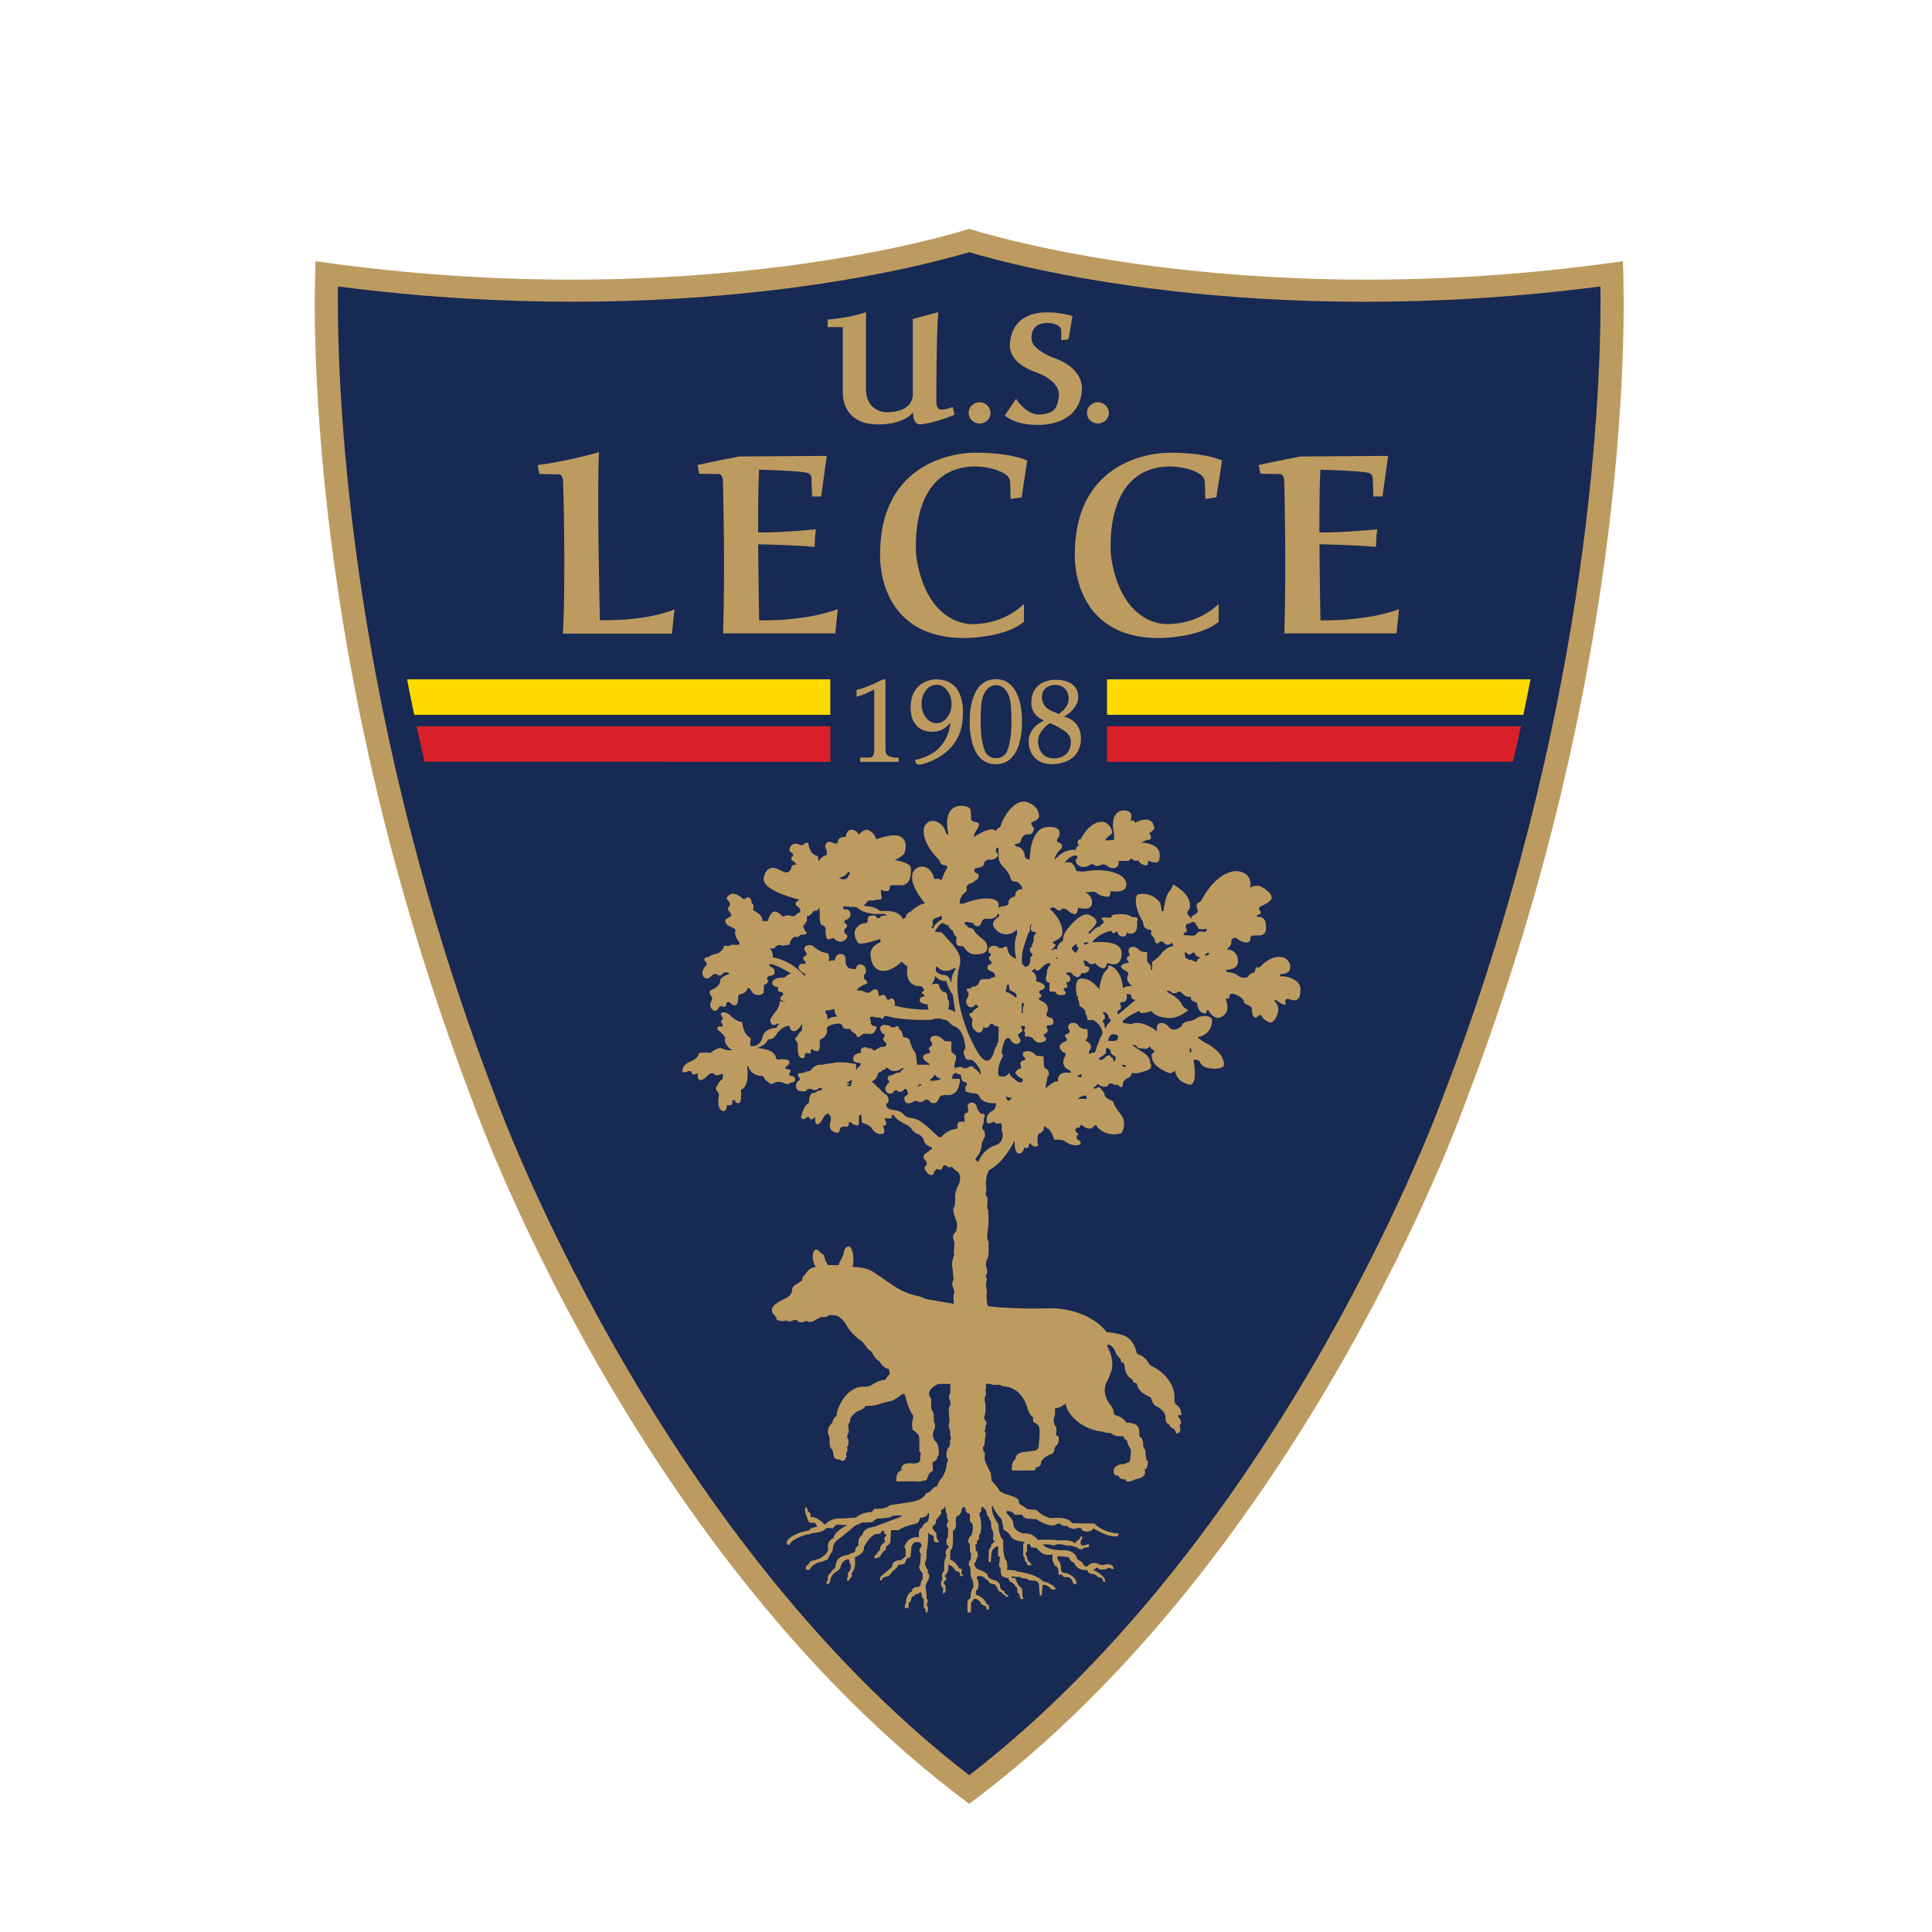 <svg id="lecce-calcionews-eu" xmlns="http://www.w3.org/2000/svg" width="300" height="300" viewBox="0 0 300 300"><defs><style>.cls-1{fill:#182953;}.cls-1,.cls-2,.cls-3,.cls-4{fill-rule:evenodd;stroke-width:0px;}.cls-2{fill:#d72027;}.cls-3{fill:#bd9b60;}.cls-4{fill:#feda00;}</style></defs><path id="path2585" class="cls-3" d="M150.5,280.1c52.16-38.78,76.93-108.59,76.93-108.59,28.03-73.05,24.56-130.95,24.56-130.95-59.82,8.6-101.14-4.92-101.49-5.03-.37.12-41.68,13.63-101.49,5.03,0,0-3.47,57.9,24.56,130.95,0,0,24.76,69.8,76.93,108.59"/><path id="path2587" class="cls-1" d="M150.5,39.16c6.92,2.09,44.62,12.24,98.01,5.32,0,.65.02,1.36.02,2.17,0,16.44-2.12,65.43-24.46,123.65-.27.76-24.38,67.36-73.57,105.36-49.2-37.99-73.31-104.6-73.55-105.28-22.37-58.29-24.49-107.29-24.49-123.73,0-.82,0-1.51.01-2.17,53.33,6.9,91.08-3.24,98.02-5.32"/><path id="path2589" class="cls-3" d="M128.52,49.63v1.16h2.35v10.12s-.33,5.01,5.51,4.99c0,0,3.56.19,5.41-1.84,0,0-.15,1.89,1.2,1.84,0,0,2.1-.19,5.25-1.5l-.3-1.21s-1.12.5-1.9.39c0,0-.66.01-.65-1.21,0,0,0-10.61.3-13.9l-3.95,1.06v11.82s.11,2.66-4.06,2.66c0,0-3.21.04-3.21-3.58v-11.96s-2.1.82-5.96,1.16"/><path id="path2591" class="cls-3" d="M153.81,64.11c0,.91-.76,1.65-1.7,1.65s-1.7-.73-1.7-1.65.77-1.65,1.7-1.65,1.7.74,1.7,1.65"/><path id="path2593" class="cls-3" d="M172.19,64.11c0,.91-.77,1.65-1.71,1.65s-1.7-.73-1.7-1.65.76-1.65,1.7-1.65,1.71.74,1.71,1.65Z"/><path id="path2595" class="cls-3" d="M157.78,61.92l-1.75,2.59s1.51,1.51,5.11,1.46c0,0,6.47.38,6.86-5.41,0,0,.5-3.18-4.13-4.9,0,0-3.16-1.08-3.65-2.68,0,0-.62-2.84,2.46-2.84,0,0,2.12.04,2.11,1.22v1.47l1.12-.15.63-3.61s-8.61-2.75-9.67,3.76c-.07.62-.72,3.39,4.28,5.09,0,0,3.73,1.29,3.24,3.83-.21,1.02-.21,2.54-3.03,2.61,0,0-1.81.22-3.59-2.43"/><path id="path2597" class="cls-3" d="M93.03,70.21s-5,1.45-9.54,2.01l.26,1.38,3.11.06s.57.03.58,1.19c0,0,.45,14.32-.03,23.54h16.93l.39-3.77s-3.7,1.79-11.58,1.69c0,0-.49-20.43-.13-26.11"/><path id="path2599" class="cls-3" d="M117.88,96.37s-.12-5.81-.15-11.85c1.29.02,6.08.13,8.76.41,0,0,.05-1.83.2-2.73,0,0-6.49.6-8.97.47-.01-3.87.02-7.6.15-9.74,1.28.04,5.93.18,7.35.46,0,0,.84.13.78.94l.1,2.77h1.41s.73-5.32.87-6.31l-13.58.09s-1.65.33-2.43.47l-3.99.83s-.05,0-.07,0h0s0,.01,0,.01h0l.25,1.37,3.12.06s.58.03.58,1.19c0,0,.36,13,.02,23.54h17.42s.39-3.77.39-3.77c0,0-4.33,1.84-12.22,1.75"/><path id="path2601" class="cls-3" d="M205.04,96.37s-.12-5.81-.15-11.85c1.29.02,6.09.13,8.77.41,0,0,.05-1.83.19-2.73,0,0-6.49.6-8.97.47-.01-3.87.02-7.6.15-9.74,1.27.04,5.93.18,7.35.46,0,0,.84.13.78.94l.1,2.77h1.41s.73-5.32.88-6.31l-13.58.09s-1.66.33-2.44.47l-3.99.83s-.05,0-.07,0h0s-.01.01-.01.01h.01l.25,1.37,3.11.06s.58.03.59,1.19c0,0,.35,13,.01,23.54h17.42s.39-3.77.39-3.77c0,0-4.33,1.84-12.22,1.75"/><path id="path2603" class="cls-3" d="M156.91,77.47l1.73-.23.87-5.73s-2.5-1.26-8.26-1.21c0,0-14.48-.3-14.59,15.61,0,0-.79,13.3,13.3,13.16,0,0,6.08-.03,9.04-2.52v-2.78s-2.87,3.14-7.98,3.14c0,0-7.02.46-8.72-10.34,0,0-1.61-13.95,9.04-14.14,0,0,3.13-.04,4.94,1.34,0,0,.55.34.59,1.28l.05,2.42"/><path id="path2605" class="cls-3" d="M187.16,77.47l1.72-.23.87-5.73s-2.5-1.26-8.27-1.21c0,0-14.47-.3-14.58,15.61,0,0-.79,13.3,13.29,13.16,0,0,6.08-.03,9.04-2.52v-2.78s-2.87,3.14-7.97,3.14c0,0-7.02.46-8.72-10.34,0,0-1.61-13.95,9.04-14.14,0,0,3.13-.04,4.94,1.34,0,0,.55.34.58,1.28l.06,2.42"/><path id="path2607" class="cls-3" d="M133,107.15v1.04s1.36-.32,2.75-1.16v9.54s.03,1.04-.71,1.07h-1.47v.66h5.97v-.66s-2.06.18-2.04-1.07v-11.07h-.41s-2.02,1.1-4.09,1.66"/><path id="path2609" class="cls-3" d="M145.42,105.49s-4.02-.13-4.02,4.45c0,0-.23,4.11,4.02,3.64,0,0,1.3-.16,2.14-1.38,0,0-.06,4.77-5.42,5.78,0,0-.19.93.89.71,0,0,6.48-1.24,6.48-7.67,0,0,.56-5.52-4.09-5.52ZM145.42,112.3c-1.29,0-2.33-1.34-2.33-2.99s1.04-2.98,2.33-2.98,2.34,1.33,2.34,2.98-1.05,2.99-2.34,2.99Z"/><path id="path2611" class="cls-3" d="M158.69,111.93s.23-6.47-4.06-6.47-4.05,6.47-4.05,6.47c0,0-.36,6.74,4.05,6.74s4.06-6.74,4.06-6.74ZM156.35,116.72s-.41,1.01-1.68,1.01c-1.28,0-1.69-1.01-1.69-1.01-1.11-2.51-.59-7.37-.59-7.37.31-3.06,2.28-2.97,2.28-2.97,0,0,1.96-.09,2.27,2.97,0,0,.51,4.86-.59,7.37Z"/><path id="path2613" class="cls-3" d="M165.22,111.27s2.2-1.11,2.2-3.05c0,0,.26-2.68-3.6-2.67,0,0-3.62-.08-3.67,3.48,0,0-.26,1.95,1.98,2.86,0,0-2.53.94-2.4,3.48,0,0,.06,3.32,3.7,3.29,0,0,4.54.13,4.41-4.2,0,0,.11-2.48-2.63-3.19h0ZM161.78,108.19c.12-1.88,2.02-1.84,2.02-1.84,2.05-.02,2.12,1.93,2.12,1.93.22,1.53-1.53,2.59-1.53,2.59-.4-.18-.97-.42-.97-.42-1.8-.69-1.63-2.26-1.63-2.26h0ZM163.64,117.76c-2.48-.02-2.45-2.6-2.45-2.6-.05-1.72,1.83-2.87,1.83-2.87,1.24.47,2.18,1.15,2.18,1.15,1.1.64,1.08,1.7,1.08,1.7.01,2.77-2.64,2.63-2.64,2.63"/><path id="path2615" class="cls-3" d="M199.15,151.7c-.58-.1-.34-.42-.34-.42,1.54-.08,1.51-.85,1.51-.85.22-1.25-.97-1.74-.97-1.74-1.92-.58-3.6,1.37-3.6,1.37-.24.28-.71.12-.71.12l-.27.85c-.58-.05-1.12.73-1.12.73-.88.2-1.31-.19-1.31-.19-.63-.56-1.66-.61-1.66-.61-.63-.28-.14-.38-.14-.38,1.75-.09,1.7-1.18,1.7-1.18,0-2.14-1.85-1.98-1.85-1.98.78-.42.82-1.04.82-1.04-.16-.65.56-.93.84-.66.36.35.91.51.91.51,1.07.37,1.18-.27,1.18-.27,0-.38.15-.66.15-.66.19-.05,1.26-.05,1.26-.05,1.22-.05,1.03-1.18,1.03-1.32,0-1.87-1.27-1.55-1.27-1.55-.24-.09-.1-.28-.1-.28.97-.19.44-.66.44-.66-.34-.47,0-.66,0-.66,1.85-.75,1.8-1.32,1.8-1.32.18-.8-1.43-1.68-1.61-1.79-.64-.38-1.8.14-1.8.14.25-.38.1-.85.1-.85-.15-1.59-2.04-1.7-2.04-1.7-3.1,0-5.21,3.95-5.21,3.95-.39.61-.39.79-.68.89-.69.25-.29,1.04-.29,1.04.31.58-.48.9-.48.9-.49.23-.54.66-.54.66-.04-.28-.24-.47-.24-.47-.44-.28-.24-.71-.24-.71.54-.61.34-1.04.34-1.04,0-1.84-2.63-3.15-2.63-3.15,0,.42-.54,1.08-.54,1.08-.64.61-.92,3.01-.92,3.01-.29.23-.29-.05-.29-.05-.12-1.18-.34-1.32-.34-1.32-1.53-1.81-3.45-1.13-3.45-1.13-.71,1.41.58,3.67.58,3.67.15.28.34.61.34.61,0,1.13.87,1.13.87,1.13.57.08.39.38.39.38-.15.33.14.61.14.61.44.38.44.85.44.85.22.66.68.14.68.14.29-.37.73.1.73.1.63.7,1.26-.1,1.26-.1-.1.19.24.57.24.57-.96.06-1.85,1.08-1.85,1.08-.34.61-1.51,1.41-1.51,1.41v1.22l-.19.05v-.66l-.58-.7v-1.46c-.94.05-1.22-.28-1.22-.28-.48-.52-.83-.52-.83-.52-1.07,0-.83.8-.83.8.15.37.15.61.15.61-.68.19-.34.66-.34.66.49.5,0,.43,0,.43-.77.08-.97.47-.97.47-.21.34.88.85.88.85.44.33.15.66.15.66-.44.8.68,1.64.68,1.64-.97-.09-1.41.29-1.41.29-.34-3.34-2.24-3.53-2.24-3.53-.1.61-.44.85-.44.85-.73.61-1.02,2.87-1.02,2.87-1.57-2.04-2.97-1.65-2.97-1.65-1.06.3-.49,2.73-.49,2.73l.19.05-.04.52.15.14.1.8c.54.24.87.7.87.7.05.8.25.75.25.75l.1.66c.25.19.92.05.92.05,1.61,1.04,1.41,2.22,1.41,2.22-.48.61-1.16,2.87-1.16,2.87-.39-.14-.88.24-.88.24-.14-.52.2-.8.2-.8.29-.8-.49-1.13-.49-1.13-.44-.23-.1-.47-.1-.47.29-.28.1-1.51.1-1.51-1.27.05-1.46-.66-1.46-.66-.39-.47-1.12-.24-1.12-.24-.64.32-.34.85-.34.85.49.59-.19.8-.19.8-.63.14-.24.61-.24.61.35.2.04.52.04.52-.68.14-1.02.76-1.02.76.1.94.92,1.08.92,1.08.09.19-.05.47-.05.47-.97,1.79.88,2.3.88,2.3l-.05.33c-2.24-.38-1.94,1.32-1.94,1.32-.73-.14-1.95,1.13-1.95,1.13.29-1.7.34-1.93.34-1.93.23.01.19-.38.19-.38.1-.66-.73-.99-.73-.99l-.1-1.74-1.15-.09c-.58-.88-1.49-.69-1.49-.69-.91.06-.46.81-.46.81.62.47,0,.63,0,.63-.65.06-.45.69-.45.69.07.31.07.56.07.56-.52,0-.84.5-.84.5-.19.31.26.5.26.5-.07.19.52.44.52.44.71.27.13.69.13.69-.39.13-.72-.19-.72-.19l-.97-.82-.19-.44-.28.25-.26.25c-.84.19-1.15-.12-1.15-.12-.24-1.59.58-2.76.58-2.76.23-.42.06-.51.06-.51-.45-.18.31-2.12.31-2.12.59-.94.97-.05.97-.05.53.85,1.17.47,1.17.47.63-.38.19-.8.19-.8-.53-.61,0-.8,0-.8.64-.28.39-.61.39-.61-.43-.44.05-.52.05-.52.52-.07.39.38.39.38-.31.39.05.71.05.71-.15.28-.02.58-.02.58.84-.13,1.23.31,1.23.31.65,1.07,1.75.44,1.75.44.64-.42,0-.75,0-.75-.26-.31.1-.44.1-.44.73-.37.34-.8.34-.8-.34-.42.19-.52.19-.52.86.05.78-.52.78-.52,0-.66-.53-.66-.53-.66-.76-.18-.53-.66-.53-.66.24-.47.19-.7.19-.7,0-.94-1.17-1.32-1.17-1.32-.34-.19-.19-.38-.19-.38.73-.33.14-.66.14-.66-.39-.42.19-.57.19-.57.65-.17.54-.57.54-.57,0-.47-1.36-.8-1.36-.8.34-1.13-.78-1.65-.78-1.65.24.09.63-.33.63-.33.2.75.93,0,.93,0,.44-.51.83-.71.83-.71.97-.33.54.24.54.24-.47.36-.48,1.46-.48,1.46-.44,1.27.44,1.22.44,1.22v1.32c.05.14.88.05.88.05.24.8,1.31.52,1.31.52.68-.14.15-.62.15-.62-.34-.28,0-.47,0-.47.78.23.24-.85.24-.85.61.01.64-.38.64-.38.2-.52-.64-.94-.64-.94.05-.42.88-.14.88-.14.17.49.88.66.88.66.39-.04.68-.66.68-.66.91.16,1.12-.47,1.12-.47.2-.66-.68-.61-.68-.61.09-.28-.2-.71-.2-.71.05-.28.68.05.68.05.34.66,1.22.19,1.22.19.14.52,1.02.8,1.02.8.53.14.63-.42.63-.42.05-.57.53-.28.53-.28,2.05.63,1.85-1.7,1.85-1.7,0-2.16-4.57-1.6-4.57-1.6,1.17-1.56,2.97-1.79,2.97-1.79.35.64.58.33.58.33.2-.47.39-.1.39-.1.2.76.97.66.97.66.54-.06.44-.7.44-.7.27.36.83.23.83.23,1.07-.14.78-1.83.78-1.83.29-.62-.15-.71-.15-.71-.48.05-.73-.1-.73-.1-.62-.54-2.33-.33-2.33-.33-.83-.05-.78.51-.78.51-.34,0-1.12-.04-1.12-.04-.34,0-.44.19-.44.19.48.24.34.71.34.71-.29.05-.51.56-.65.54-.49-.05-1.44,1.06-1.44,1.06-.15.1-.24-.23-.24-.23.58-.42,1.12-1.18,1.12-1.18.57-1-1.17-1.55-1.17-1.55-1.46-.24-3.37,2.49-3.37,2.49-.63.81-.52,1.6-.52,1.6-.54.19-.92.99-.92.99l.09.28c-.53,0-1.07.19-1.07.19,1.31-1.03.49-.99.49-.99-.34-.19,0-.38,0-.38,1.17-.48,1.28-1.07,1.28-1.07.29-2.12-1.91-3.97-1.91-3.97.29-.47.93-.05.93-.05.49.57.83.14.83.14.15-.28.77-.05.77-.05,1.35,1.25,1.66.57,1.66.57l.24-.8c1.92.5,2.05-.42,2.05-.42.39-1.37-1.07-2.02-1.07-2.02.34.09.88,0,.88,0,.77-.14.97.14.97.14.73.61,1.75.61,1.75.61.44,0,.39-.89.39-.89,2.38.33,2.43-.71,2.43-.71.43-1.92-2.77-2.4-2.77-2.4-1.78-.3-3.26,0-3.26,0-.89.19-1.75-.05-1.75-.05-.05-.56-.54-1.08-.54-1.08-.32-.42-1.27-.14-1.27-.14,1.17-1.41,1.9-1.13,1.9-1.13.36.34-.15.66-.15.66,0,.89.97,1.08.97,1.08.83.09,1.12-.24,1.12-.24.44-.33.73-.1.73-.1.48.42.97.1.97.1.68-.28.92-.05.92-.05.88.75,1.51.43,1.51.43.64-.24.43-1.04.43-1.04,2.14,0,1.75-.14,1.75-.14.1-.24.34-.24.34-.24.24.52,1.02.28,1.02.28.24.66,1.02.75,1.02.75.56.18.44-.42.44-.42,0-.33.24-.23.24-.23.35.22.92.23.92.23.82.11.68-1.18.68-1.18.05-1.88-2.92-1.93-2.92-1.93.63-.19.92-.43.92-.43.65.15.63-.28.63-.28.06-.48-.29-.71-.29-.71.98-.61.82-.89.82-.89-.19-1.27-1.21-1.23-1.21-1.23-.93-.07-1.8.52-1.8.52.1-.47-.78-.42-.78-.42.24-.09.24-.61.24-.61.06-.81-.83-.9-.83-.9-2.48-.28-2,2.78-2,2.78.24,1.17.1,1.79.1,1.79-.24-.05-1.12.09-1.12.09-.29-.09-.1-.33-.1-.33.24-.23.58-.47.58-.47.63-.38.34-.8.34-.8-.44-1.22-1.41-1.32-1.41-1.32-2.09-.15-3.46,2.73-3.46,2.73-.34-.05-.44.28-.44.28-.05.47.19.66.19.66-.43.14-.53.71-.53.71-1.85-.28-3.21,1.51-3.21,1.51-.1-.8,1.01-1.72,1.01-1.72.39-.66-.23-.87-.23-.87-.66-.14-.39-.61-.39-.61.34-.42.34-.85.34-.85.15-1.41-2.24-.99-2.24-.99-2.46.58-2.38,4.99-2.38,4.99-.68.05-.78-.47-.78-.47-.05-1.27-1.07-1.51-1.07-1.51-.48,0-.48-.42-.48-.42.87.05.97-.52.97-.52.1-.94,1.02-.99,1.02-.99.54.19.83-.37.83-.37.31-.53.05-.71.05-.71-.58-.66-.24-.8,0-.89.96-.38.9-.85.9-.85-.07-1.79-2.02-2.21-2.02-2.21-2.22-.4-3.74,3.15-3.74,3.15-.25.88-.44.85-.44.85-.39.18-.54.56-.54.56-.63-.99-3.36.9-3.36.9-.1-.52.58-1.32.58-1.32.54-1.08-.29-.99-.29-.99-.48-.05-.73-.33-.73-.33,0-.66-.1-1.6-.1-1.6-.15-.61-1.6-.61-1.6-.61-3.02.28-1.8,4.52-1.8,4.52-.24-.1-.39-.24-.39-.24-.34-1.55-1.66-1.88-1.66-1.88-1.29-.36-1.75.94-1.75.94-.58,2.4,2.38,5.13,2.38,5.13.05.66.68.75.68.75.68,0,.49.52.49.52-.39.38-.88,1.89-.88,1.89-.14-.47-1.12-.24-1.12-.24-.34-1.6-1.31-1.84-1.31-1.84-1.48-.49-2.04.9-2.04.9-.58,1.97,1.95,4.71,1.95,4.71-.92.04-2.24,1.27-2.24,1.27-.92.38-.73.99-.73.99-.39-.09-.44.28-.44.28-.54-1.55-2.82-1.36-2.82-1.36-.92.09-1.02-.19-1.02-.19-.73-.57-2.29-.61-2.29-.61.24-.33.78-.85.78-.85,1.12.1,1.21-.14,1.21-.14.98.19.78-.42.78-.42-.24-1.22.05-1.08.05-1.08.19.24.68.19.68.19.63.05.54-.52.54-.52-.04-.46.49-.38.49-.38h1.36c1.75-.04,1.41-2.73,1.41-2.73.01-.79-2.48-1.18-2.48-1.18,1.62-.72,1.59-1.31,1.65-1.6.39-1.84-1.12-2.17-1.12-2.17-1.29-.31-3.41.56-3.41.56-.39-1.32-1.41-1.5-1.41-1.5-.7,0-1.27.75-1.27.75-.43-.75-1.17-.75-1.17-.75-.83,0-.88,1.13-.88,1.13-1.36-.05-1.22.8-1.22.8-.21.39-.68.14-.68.14-.64-.32-.92-.14-.92-.14-.66.41-.19,1.18-.19,1.18.14.24.05.85.05.85-.59-.05-1.26.94-1.26.94l-.1-.8c-1.41-.33-1.41-1.74-1.46-1.88-.16-.48-.59-.05-.59-.05-.48.47-.97.09-.97.09-.61-.29-1.12.19-1.12.19-.65.78,0,1.09,0,1.09.49.23.24.56.24.56-.54.37-.05.7-.05.7,1,.68.29.66.29.66-.15-.05-.49.11-.49.57-.44.99-1.26.47-1.26.47-.68-.38-1.37-.57-1.37-.57-1.56-.14-1.65,1.74-1.65,1.74,0,1.92,5.6,3.2,5.6,3.2-1.31.66-.19,1.17-.19,1.17.46.3.24.8.24.8-.34,0-.73.47-.73.47-.15.14-.34.14-.53.09-.95-.23-1.12,0-1.12,0-.29.18-.44,0-.44,0-.44-.61-1.07-.71-1.07-.71-.78.05-1.12,1.51-1.12,1.51l-.88-.05c.32-.87-1.39-1.65-1.39-1.65.2-1.08-.27-1.13-.27-1.13.09-.35-.15-.66-.15-.66-.39-.38-.68-.14-.68-.14,0,0,.09.15-.15.19-.34.05-.44-.14-.44-.14-1.17-1.01-1.8-.61-1.8-.61-1.06.54-.39.99-.39.99.49.47.19.89.19.89-.53.42.1.94.1.94.42.4,0,.71,0,.71-.77.27-.73.61-.73.61-.07.68,1.12,1.04,1.12,1.04.39.19.48.38.48.38-.34.94.54,1.79.59,1.98.15.61-1.02.19-1.22.33-.4.29-.8.09-1.17.14-.09.75-1.02,1.22-1.02,1.22-.73.05-1.41.52-1.41.52-.93.1-.54.61-.54.61.54.42.15.75.15.75-.9.89-.39,1.69-.39,1.69.66.71,1.31-.15,1.31-.15.29-.37.83-.23.83-.23-.01.23.44.19.44.19.39-.05.58-.42.58-.42.97-.19.83.23.83.23-1.22.33-1.36.89-1.36.89,0,1.08-1.27,1.5-1.27,1.5-.73.28-.2.94-.2.94.39.33.1.8.1.8-.59,1.06.39,1.55.39,1.55.49.14.73-.47.73-.47.15-.33.44-.24.44-.24.64.28.73-.09.73-.23,0-.68.63-.33.63-.33.02.03.05.07.09.14.2.28.59.28.59.28.58,0,.54-.99.54-.99-.1-.8.44-.75.44-.75.85-.18.97-.76.97-.76.25-.47.58.14.58.14.39.94,1.32.75,1.32.75.75-.09.68-.56.68-.71v-.8c.97-.42.58-.85.58-.85-.29-.51.39-.61.39-.61.56,0,.68-.37.68-.37.2-.8-.53-.99-.53-.99-.44-.23-.2-.47-.2-.47,1.22.1,3.31,1.5,3.31,1.5-.59.1-1.02.61-1.02.61-1.75-.09-1.9.71-1.9.71-.05.8.92.75.92.75-.19.66.24.75.24.75.93.09.39.61.39.61-.63.47-.1.75-.1.75l.73.24-1.02-.14v.23c0,.24-.34.99-.34.99-.73.89-1.12,1.55-1.12,1.69,0,1.04.78.75.78.75.17-.31.73-.14.73-.14-.44.09-.54.61-.54.61-2.14.14-2.14,1.41-2.19,1.55-.57,1.65-1.85,1.27-1.85,1.27-.14-.42.05-1.22.05-1.22-1.22-.52-1.36-2.5-1.36-2.5-1.02-.09-1.85-1.03-1.85-1.03-.38-.41-.92-.47-.92-.47-.73-.1-.49.47-.49.47.29.28.25.66.25.66-.49.14-.1.66-.1.66.14.09.05.42.05.42-.34-.05-.63,0-.63,0-.46.26.1.66.1.66.57.44.97.99.97.99-.34,1.27,1.07,1.98,1.07,1.98-.51.16-1.22-.1-1.22-.1-.29-.09-.29-.14-.54-.19-.58-.11-1.61.75-1.61.75-1.22-.14-1.8.05-1.8.05,0,.65-1.02,1.18-1.02,1.18-1.8.56-1.51,1.74-1.51,1.74.44.14.83-.1.83-.1.05-.14.53,0,.53,0,.1.76.73.38.73.38.1-.14.29,0,.29,0-.15.66.24.94.24.94.44.28,1.46-.85,1.46-.85.54-.38.83-.09.83-.09.24.52,1.31-.05,1.31-.05.15.61-.1.94-.1.94-.49.24-.68.9-.68.9-.53.42-.1.85-.1.85.49.42.24,1.08.24,1.08-.24,2.07.78,2.07.78,2.07.58-.05.54-.98.54-.98.97.32.83-.48.83-.48-.05-.47.44-.19.44-.19-.01.47.54.42.54.42.58-.05.34-2.07.34-2.07,1.45-.55,1-3.53,1-3.53-.05-.28.16-.15.16-.15.48,1.69,2.3,1.52,2.3,1.52.25.71.88.99.88.99.29.52.78.1.78.1.53-.33,1.36-.1,1.36-.1.92.61,1.31,0,1.31,0,.67.05.63-.33.63-.33.15-.66-.73-.71-.73-.71-.26-.05-.2-.28-.2-.28.62-.72-.15-.71-.15-.71-.68-.04-.34-.42-.34-.42.63-.33.54-.71.54-.71,0-.57-1.41-.42-1.41-.42-.63.2-.68-.24-.68-.24-.2-1.5-3.07-1.5-3.07-1.5,1.51-.33,1.85-1.37,1.85-1.37.81.08,1.12-.52,1.12-.52,1.17-1.79,2.24-1.55,2.24-1.55-.05.75.58.8.58.8.73.09,1.36-1.17,1.36-1.17l-.05,1.13c-.34.05-.73.89-.73.89-.63.33-.1.71-.1.71.15.14.2.61.2.61-.13,2.23.68,2.02.68,2.02.51,0,.39-.33.39-.33,0-.47.24-.47.24-.47.97.28.68-.33.68-.33,0-.23.29-.28.29-.28-.05.28.88.33.88.33.34-.1.24-1.74.24-1.74,1.56-.7,1.07-1.84,1.07-1.84.39-.61,1.75-.7,1.75-.7.69-.06.68.42.68.42.24.61,1.22.38,1.22.38,0,.33.93.9.93.9,0,.18.24.42.24.42.49-.1.68-.42.68-.42.34-.24,1.17-.1,1.17-.1.58.07.73-.28.73-.28.73-.99.1-.89.1-.89-.68-.11-.63-.56-.63-.56-.04-.4-.05-.52-.05-.52-.34-.52.19-.38.19-.38.1-.18.44.05.44.05,1.27.05.97.14.97.14,0,.19.39.05.39.05-.05-.33.39-.42.39-.42,2.73.85,7.25.61,7.25.61.22-.3,1.36-.14,1.36-.14l.34.14c.53,0,.73.28.73.28.44.47.83.71.83.71,1.7.38,1.85,3.48,1.85,3.48-.58.47-.1,1.13-.05,1.36,0,.02,0,.02,0,.03.01.03.02.06.04.11.16.41.87.24.87.24.83.28,1.42,1.65,1.42,1.65.09.24.09.71.09.71-.14-.28-.73-.85-.73-.85-.34-.19-.58-.47-.58-.47-.35-.14-.83.28-.83.28h-.58c-.1-.33-.97-.14-.97-.14l-.29.19c-.22-.4.05-1.18.05-1.18.34-.94-.24-1.04-.24-1.04-.15-.14-.39-.42-.39-.42v-1.56l-1.07-.05c-.97-1.27-2-.71-2-.71-.5.5.05.95.05.95.15.09-.05.52-.05.52-.73.28-.29.71-.29.71.19.1-.05.42-.05.42-1.03.04-.98.65-.98.65.03.48,1.02.99,1.02.99v.14h-1.95c-.05-.94-.24-1.83-.24-1.83-.72-.94-.83-1.7-.83-1.7-.05-.71-.83-.71-.83-.71-.35,0-.34-.42-.34-.42-.05-.57-.49-.8-.49-.8-.1-.52-.34-.52-.34-.52-.23-.05-.44.19-.44.19l-.63-.09c-.05-.28-.44-.23-.44-.23-.84-.33-1.12.28-1.12.28-.19.7.54,1.08.54,1.08.34.1,0,.47,0,.47-.39.42.34.85.34.85.1.19,0,.47,0,.47l-.29.19c-.83-.1-.83.23-.83.23-.19-.05-.44.19-.44.19-.08.24-.48.05-.48.05-.1-.38-.78-.24-.78-.24-.02-.19-.44-.19-.44-.19-.93.06-.64.89-.64.89-1.31.09-1.21.94-1.21.94-.02.69,1.12.61,1.12.61.15.1-.05.47-.05.47-.39.28-.63.66-.63.66.05-.28,0-.99,0-.99-.2.05-.78-.09-.78-.09-2.04-.33-2.92,0-2.92,0-1.27.09-1.36.23-1.36.23h-.49c-.93-.05-1.56.99-1.56.99-.39-.1-1.02.28-1.02.28-.15-.05-.83.09-.83.09-.2.14.15.61.15.61.15.14.05.47.05.47-.37-.03-.53.66-.53.66-.15.95.6.98.6.98,1,.18,1-.08,1-.08.19-.42.88-.19.88-.19.32.33.93-.05.93-.05.07-.29.68-.05.68-.05-.14.05-.19.28-.19.28-.24,0-.65.1-.65.1-.1.33-.77.32-.77.32-.49.33-.49,1.51-.49,1.51-.92.47-1.22,2.26-1.22,2.26.1.38.63.24.63.24.1-.33.58-.29.58-.29.05.38.53.38.53.38.05-.18.44-.38.44-.38v.66c.05.4.34.47.34.47.44.05.94-1.04.94-1.04.39-.63.71-.63.71-.63.78.5.33,1.45.33,1.45-.33,1.36,1.03,1.53,1.03,1.53.46.02.46-.38.46-.38.06-.64.58-.57.58-.57h.52c.34,0,.33-.59.33-.59,0-.29.45,0,.45,0,0,.19.61.36.61.36.55.23.5-.42.5-.42v-.94c0-.25.35-.28.35-.28l.13,1.26c1.09.27,1.47.79,1.47.79.87,1.42,1.91.86,1.91.86.24-.36-.16-1.31-.16-1.31.43.31.58-.19.58-.19-.13-.38-.26-.67-.26-.67-.07-.38.19-.19.19-.19.19.13.91,0,.91,0-.13-.19.07-.53.07-.53l.26.12c.19.57,1.69,1.32,1.69,1.32.8.33.97.69.97.69.45.74,1.19.95,1.19.95.52.19.76.81.76.81.15.95,1.28,1.18,1.28,1.18v.32c-.31-.06-.57.37-.57.37-.49.2-.58.44-.58.44-.34.23-.08.67-.08.67.78.67.28,1.08.28,1.08-.52.19.13.94.13.94.53.78,1.04.38,1.04.38.07-.5.52-.88.52-.88.07.19.78.12.78.12.06-.69.65-.69.65-.69,0,.25.65.38.65.38l.32-.19c0,.38.91.88.91.88.65.81.13,1.88.13,1.88-.65,1.19-.58,1.89-.58,1.89.07,1.81-.26,1.81-.26,1.81-.17.64.52,2.2.52,2.2.15,1.41-.32,1.7-.32,1.7-.58.5-.06,1.38-.06,1.38,0,.82-.07,1.32-.07,1.32-.07.36.07.75.07.75-.59,1.07-.26,2.26-.26,2.26.1.83.13,1.57.13,1.57-.33.38-.13,1.07-.13,1.07.16.27.26.75.26.75-.26.69-.07,1.89-.07,1.89-1.56-.25-3.7-.63-4.03-.69-.58-.11-1.23-.44-1.23-.44-2.41-.4-4.14-1.69-4.41-1.88-1.22-.86-2.85-1.94-2.85-1.94-1.12-.8-3.23-.77-3.23-.77.45-1.85-.25-2.99-.25-2.99-.14-.23-.39-.19-.39-.19-.58.07-.73.94-.73.94-.04.49-.26.82-.26.82-.32.47-.54,1.16-.54,1.16-.2-.06-1.66-.03-1.66-.03-.16-.44-.42-.74-.42-.74-.05-.68-.29-.89-.29-.89-.29-.14-.78-.66-.78-.66-.39-.28-.63.05-.63.05-.62,1.22.24,2.54.24,2.54-.88.05-1.36.75-1.36.75-.2.38-.68.8-.68.8l-.05.47c-.19.23-1.07.75-1.07.75-.58.24-.53.99-.53.99-.13.77-1.07,1.13-1.07,1.13-2.04.94-2.04,1.6-2.04,1.6,0,.95.39.9.39.9.05.28.3.42.3.42v.33l.29.1c.15.24,1.02.13,1.02.13l.25-.13c0,.19.34.19.34.19.23,0,.33,0,.56-.07.1-.23.76-.11.76-.11.17.43,1.03.3,1.03.3.15-.19.52-.16.52-.16l.24.15c.24,0,.68-.1.68-.1.39-.28,1.27-.7,1.27-.7.39.05.83,0,.83,0,.1-.24.58-.28.58-.28.93-.02,1.26.2,1.26.2.83.53,1.24,1.36,1.24,1.36.7,1.33,2.14,2.33,2.14,2.33.53.35.74.75.74.75.64.96.97.92,1.06,1.09.72,1.45.96,1.12,1.26,1.58.55.94,1.45,1.11,1.45,1.11v.38l.14.28c-.39.38-.78.99-.78.99-.97-.05-2.09.8-2.09.8-.5.33-1.41.24-1.41.24-1.9.1-3.02,1.93-3.02,1.93-1.04,1.59-1.02,2.64-1.02,2.64-.67.45-.63,1.03-.63,1.03-1.02.85-.63,1.84-.63,1.84.19.29.19.8.19.8-.1,1.41.44,1.56.44,1.56l.15.71c.08,1.08,1.04.66,1.1.87.06.2.36.11.36.11.49-.03.39-.37.39-.37.29-.19.14-.47.14-.47-.05-.24.05-.47.05-.47.29-.31.05-.75.05-.75.24-.2.24-.57.24-.57.1-.75-.24-.99-.24-.99.15-.09.1-.52.1-.52.34-.19.15-.89.15-.89-.15-.38.05-.76.05-.76.29-.24.2-.7.2-.7.69-1.14,1.65-1.39,1.65-1.39.54-.18.79-.63.79-.63,1.51.05,2.27-.33,2.27-.33.71-.25,1.22-.33,1.22-.33.93-.09,1.8-.9,1.8-.9.63-.52.78-.19.78-.19.58,2.54,1.26,3.2,1.26,3.2.1.42-.05.74-.05.74-.24.61,0,1.56,0,1.56.49.19.98.89.98.89.08.58.06,2.51.06,2.51l.27.16c-.18.23-.14,1-.14,1,0,.86-1.47.61-1.47.61-1.75-.1-1.45,1.13-1.45,1.13-.98.18-.78,1.69-.78,1.69l2.89-.02c1.11.14,1.1-.12,1.1-.12.69.13.8-.32.8-.32.18-.51.27-.76.27-.76.34-.23.64-.51.64-.51-.1-.47-.08-1.28-.08-1.28.39-.05.73-.57.73-.57-.05-.38.17-.42.17-.42.11-.17.05-.66.05-.66,0-1.08-.37-1.43-.37-1.43-.93-.82-.36-1.91-.36-1.91.18-.31.16-.65.16-.65-.03-.53-.21-.67-.21-.67.09-1.26-.15-1.55-.15-1.55-.19-.14-.24-.66-.24-.66v-1.32c-.93-1.09.38-1.88.38-1.88.32-.22.74-.42.74-.42h1.85v1.24l-.02.24c-.16.06-.17.45-.17.45,0,.69.19.65.19.65v.8c-.44.19-.14,1.89-.14,1.89,0,.33,0,.58,0,.58-.27,1.2.11,1.25.11,1.25l.02,1.04h.08s0,.42,0,.42l-.13.24c.11.84-.21,1.09-.21,1.09-.51.49-.28,1.62-.28,1.62l.17.11v.57l-.16.03c0,1.27-.75,2.37-.75,2.37-.49.38-.78,1.32-.78,1.32-.58.09-.92.66-.92.66-.39.38-.78.42-.78.42-.53,1.13-2.19,1.32-2.19,1.32-2.19.38-3.46.52-3.46.52-.58.7-2.34.56-2.34.56-.05.14-.53.52-.53.52-1.46,0-2.38.85-2.38.85-.64.1-2.78.14-2.78.14-1.27.09-1.95.89-1.95.89l-.14.05c-1.22-1.37-2.14-1.13-2.14-1.13l-.05-.66c-.44-.09-.53-.85-.53-.85h-.29c-.16.72.49,2.03.49,2.03,0,.47.93.33.93.33.39.14.44.66.44.66-1.07.05-1.22.52-1.22.52-3.13.6-3.51,1.79-3.51,1.79,0,.61.49.43.49.43.18-.88,2.72-1.6,2.72-1.6.54.05.73-.19.73-.19,1.78-.03,2.24-.8,2.24-.8l1.02.05c.1-.24.63-.61.63-.61.62.16,1.65.09,1.65.09-2.23,1.1-2.19,2.03-2.19,2.03-1.23.63-.83,1.6-.83,1.6-.05.42-.15.56-.15.56-.26.56-1.33,1.11-1.33,1.11-.19-.05-.49.19-.49.19-.97-.04-1.15.72-1.15.72-.49.09-.34.78-.34.78h.6c.05-.61,1.3-1.16,1.3-1.16.86-.11,1.51-.52,1.51-.52.15-.42.44-.85.44-.85.34-.33.34-.89.34-.89.1-.8.63-1.18.63-1.18.83-.57,2.92-2.35,2.92-2.35.58-.14.97-.42.97-.42.29.05,1.61-.05,1.61-.05.1-.19.78-.57.78-.57,2.09,0,2.28-.38,2.28-.38.63-.19,1.61-.05,1.61-.05-.29.24-2.19.89-2.19.89-1.12.38-2.09.8-2.09.8-2.01.25-1.9,1.27-1.9,1.27-.88.38-.63,1.65-.63,1.65-.58.23-.58,1.03-.58,1.03-.44.1-1.12.47-1.12.47-2.09.15-1.9,1.97-1.9,1.97-.44.24-.83.9-.83.9-.49.19-.34,1.03-.34,1.03-.19.05-.26.57-.26.57h.46l.14-.38c.16-1.26,1.17-1.6,1.17-1.6.19-.24.4-.44.4-.44.24-1.38,1.3-1.4,1.3-1.4.23.16.07.51.2.61.36.26,0,1.23,0,1.23-.44.05-.29.94-.29.94-.24,0-.1.57-.1.57.34.05.44-.42.44-.42.39-.09.24-.84.24-.84.25-.1.29-.48.29-.48.35-.19.2-1.93.2-1.93,1.65-.56,1.41-1.6,1.41-1.6,1.17-2.07,1.9-1.98,1.9-1.98.63-.05.73-.14.73-.14,0-.38.34-.38.34-.38h.19c-.19.66.39.57.39.57l-.1.23c-.53.38-.19.75-.19.75v.19c-1.02.66-.73,1.27-.73,1.27-.34.1-.63.7-.63.7-.39.1-.24.52-.24.52l.2.1.24-.19c.15.05.44-.14.44-.14.14-.61.83-1.04.83-1.04l.1-.56c.34-.05.63-.57.63-.57l.1-1.93h1.26c.15-.38,2.09-.89,2.09-.89.88-.1,1.02-.52,1.02-.52.05-.66.39-.52.39-.52,1.07-.19.97-.75.97-.75l.19.05c0,.99-.29,1.36-.29,1.36-.58.19-.87.94-.87.94-.68.28-.39,1.41-.39,1.41-1.8-.1-2.14,1.22-2.14,1.22-.34.09.05.71.05.71v1.08c-.24.09-.68.56-.68.56-1.61,0-1.41,1.04-1.41,1.04l-1.55,1.32c-.44.23-.34.8-.34.8h.29c-.15-.38.68-.61.68-.61.54.04.92-.8.92-.8.39-.19.78-.66.78-.66,0-.19.24-.37.24-.37.58.04.97-.24.97-.24.15-.85.59-.85.59-.85.27.01.29-.33.29-.33l.1-1.32c.34-1.23,1.46-.66,1.46-.66,0,.19.1.28.1.28v.38c-.24,0-.29.47-.29.47-.03.53.2.52.2.52l-.1,1.65c-.49.61.34,1.36.34,1.36.09.19.05,1.04.05,1.04-.34.05-.34.99-.34.99-.19,0-.39.19-.39.19-1.02-.05-.97.7-.97.7-.58.16-.78.99-.78.99-.16.1-.08.79-.08.79l-.18.13-.03.66c.37-.05.5.01.5.01.13-.03.08-.87.08-.87.33.12.49-.9.49-.9.46-.08.58-.42.58-.42.39.04.54-.14.54-.14.1-.28.39-.05.39-.05-.05.66.34.94.34.94l.04,1.37.19.14.1.57h.24c.29-.8-.1-1.04-.1-1.04l.05-.28c.29-.51-.05-.79-.05-.79,0-1.09-.1-1.32-.1-1.32-.24-.8.29-1.51.29-1.51.34-.57.15-1.04.15-1.04l-.2-.14c.05-.19.05-.47.05-.47-.58-.61-.44-1.22-.44-1.22.29-.14.24-1.93.24-1.93.24-.19.24-2.69.24-2.69.11.38.58.42.58.42.24,0,.29.38.29.38-.1.78.34.76.34.76.54.06.44-.24.44-.24l-.19-.14c-.05-.24-.15-.33-.15-.33l-.05-.75c-.97-.89-.44-1.17-.44-1.17.19.05.39-.47.39-.47-.05-.47.2-.61.2-.61.49-.47.63-.85.63-.85-.1-.42.1-.57.1-.57.29.1.49-.52.49-.52l.1.71c-.05.28.19.51.19.51v.76c.19,0,.19.56.19.56-.39.19-.19.75-.19.75l.19.09-.05,1.5c-.34.19-.2,1.08-.2,1.08l.24.14s.15.36-.07.49c-.34.21-.32.82-.32.82l.15.33c-.19.05-.19.47-.19.47-.29.35-.17,1.86-.17,1.86-.44.33-.37.92-.37.92l.15.29c-.68.99.05,1.51.05,1.51l-.05.85.24-.19.19-.05v-1.08c-.39-.09-.24-.66-.24-.66.49,0,.29-.66.29-.66h-.19v-.14c.83-.8.53-1.79.53-1.79l.25.14c.39.05.83.71.83.71.05.23.39.23.39.23.44.04.39.71.39.71l.34.05.1-.28-.24-.05.05-.8-.44-.14c-.44-.99-1.36-1.32-1.36-1.32l.05-1.51c.24,0,.34-.61.34-.61.08-.49.05-2.35.05-2.35.63-.19.44-1.41.44-1.41-.05-.85.29-.9.29-.9.59-.2.64-1.08.64-1.08.45-.66.58,0,.58,0,.1.71.39.66.39.66.15,0,.39.11.3.68-.14.79.39.94.39.94.19.96-.15,1.81-.15,1.81-.63.38-.49,1.17-.49,1.17l.25.14v1.41h.19v.14c0,.28-.09.94-.09.94-.2.04-.24.52-.24.52-.2.28.15.56.15.56l.1.85c-.1.7.24,1.08.24,1.08.24.52.19,1.27.19,1.27-.49.42-.44,1.65-.44,1.65-.2.05-.49.52-.49.52v1.74h.54l.04-1.65c.29-.04.29-.23.29-.23.1-.43.58-.19.58-.19l.54.38c0,.52.87.71.87.71l.14.52h.34v-.66l-.29-.14c-.58-1.27-1.75-1.51-1.75-1.51l.05-.71c.29.05.29-.38.29-.38.2-.54,0-1.17,0-1.17-.24-.14-.15-.47-.15-.47.1-.38.93-.05.93-.05l.29.19.19.28c.34-.05.44.38.44.38.34.38.97.33.97.33,0,.28.29.42.29.42.15.8.68.8.68.8,0,.19.58.52.58.52l.09.19h.39l-.05-.28c-.54-.05-.58-.61-.58-.61-.49-.09-.63-.56-.63-.56.05-1.08-1.12-1.18-1.12-1.18-.63-.19-.83-.61-.83-.61.14-.52-1.41-.99-1.41-.99-.88-.47-.59-1.08-.59-1.08.29-.04.24-.51.24-.51.24-.28.24-.66.24-.66.1-.52-.34-.71-.34-.71.1-.14-.05-.94-.05-.94.44,0,.24-.57.24-.57.49-.14.34-.56.34-.56-.05-.42.15-.42.15-.42.39-1.18.04-2.68.04-2.68-.19-.38-.1-.71-.1-.71.29,0,.24-.33.24-.33-.05-.66.34-.56.34-.56-.05.24.34.42.34.42l.14.33c.05.52.2.71.2.71.29.09.29.57.29.57l.19.18.1,1.22c.2.05.29.71.29.71l-.05,1.04.29.05-.05.23c-.15-.05-.25.19-.25.19-.39.14-.29.62-.29.62-.15,0-.34.42-.34.42l-.05,1.84.34.05.1-1.18c.05-1.22,1.07-1.27,1.07-1.27l-.05,1.55h.24c.1.24,0,.9,0,.9-.1.23-.05.75-.05.75l.2.1.1,1.08c.19.47,1.12.56,1.12.56l.19.47c.68.28,1.17,1.08,1.17,1.08,0,.94.39.99.39.99-.1.24.2.75.2.75l.44-.09c-.29-.29-.19-1.09-.19-1.09,0-.28-.15-.61-.15-.61-.63-.33-.97-1.51-.97-1.51h-.48l-.1-.28c.48.14,1.31.09,1.31.09.1.24,1.17.29,1.17.29,0,.33.93.28.93.28.63,0,.83.47.83.47l.15,1.83.29.05.15-1.69c.63-.05,1.17.47,1.17.47.05.19.41.29.41.29.32-.02.47-.1.47-.1-.44-.89-2.04-1.23-2.04-1.23-.97-1.13-3.95-1.5-3.95-1.5-.2-.23-1.62-.26-1.62-.26.19-.52-.03-1.34-.03-1.34-.68-.66-.53-3.29-.53-3.29-.78-.62-.73-2.45-.73-2.45-.58-.68-.93-1.74-.93-1.74-.15-.71-.1-1.04-.1-1.04h.19c0,.23.15.42.25.61.26.51,1.07,1.41,1.07,1.41.14.8.34,1.69.34,1.69.54.14,1.02.8,1.02.8.24.94,2.14.99,2.14.99l.14.19-.29.05v1.98l.19.19c.05.89.39.8.39.8v.42l.73.05c-.1-.43-.63-.8-.63-.8l-.1-.66c-.24-.09-.19-.57-.19-.57l.19-.05v-.89c0-.52.39-.33.39-.33.34.24.19.47.19.47l.97.14c.97,1.46,2.39.98,2.39.98l.05.28c-.19.61.2,1.08.2,1.08-.05.28.34.52.34.52,0,0-.15-.19.14.09.29.29.24,1.18.24,1.18h.61c-.2.45.8.38.8.38.63,0,.87.99.87.99.1.24.54.02.54.02-.14-1.22-1.56-1.62-1.56-1.62-1.02-.03-.87-.61-.87-.61.05-.61-.25-1.18-.25-1.18-.39-.28-.34-.8-.34-.8.68-.14,1.85.14,1.85.14,0,.33.44.7.44.7.34,0,.44.37.44.37.49,1.04,1.95.9,1.95.9.08.64.88.61.88.61.55.08.78.52.78.52.78-.05.73.52.73.52,0,.24.39.14.39.14,0-1.04-2-1.88-2-1.88.29,0,.49-.14.49-.14.1-.33.44,0,.44,0,.24.28,1.31.05,1.31.05.1-.29.63-.1.63-.1.09.19.44.05.44.05-.1-.89-1.36-.66-1.36-.66-.19.19-.78.05-.78.05-1.26-.75-1.94.24-1.94.24-.29.09-.58-.14-.58-.14-.1-.61-.98-.89-.98-.89-.39-1.69-2.43-1.46-2.43-1.46-2.58-.05-2.92-.89-2.92-.89.44-.14,1.46.09,1.46.09.23.16.39,0,.39,0,.2-.24,1.21-.09,1.21-.09.24.19,1.46.19,1.46.19.1.14.82.28.82.28.25.47.93.19.93.19.05-.28.44-.19.44-.19.64.05.39-.52.39-.52-.24,0-.68.19-.68.19-.87.14-.53-.75-.53-.75.24-.19.2-.66.2-.66-.39-.05-.44.52-.44.52-.19-.05-.49.28-.49.28-.09.33-.34.23-.34.23-.34-.61-2.53-.38-2.53-.38-.78-.23-3.11-.09-3.11-.09-.88-1.27-2.19-.99-2.19-.99-1.59-.37-1.6-1.46-1.6-1.46.05-.75-.93-1.55-.93-1.55-.49-.76.44-.42.44-.42.39.05.73.51.73.51h1.12c.2.52.83.61.83.61l1.41.09c2.14,1.42,3.02.85,3.02.85.19-.24.68-.14.68-.14.2.42,1.07.33,1.07.33.29.42,1.12.47,1.12.47,1.09-.38,1.07,0,1.07,0,.13.34.63.38.63.38.97.14,1.26-.47,1.26-.47,2.82,1.69,3.75,1.17,3.75,1.17.23-.06.15-.37.15-.37-2.63-.19-3.75-1.55-3.75-1.55l-3.45-.05c-.73-1.13-3.06-.8-3.06-.8-.44.05-.88-.19-.88-.19-.78-.19-1.61-1.08-1.61-1.08l-1.41-.1c-.2-.24-1.27-.85-1.27-.85l-.1-.52c-.05-.51-2.04-.99-2.04-.99-.83-.38-.87-.42-.87-.42-.39-.8-1.27-1.6-1.27-1.6l-.15-1.27c-.44-.8-.7-1.44-.7-1.44-.39-.57-.19-1.65-.19-1.65-.39-.28-.32-.97-.32-.97.19.05.24-.38.24-.38.09-.9.2-1.79.2-1.79-.28-.11-.1-.52-.1-.52.11-.32.05-.52.05-.52.39-.38,0-.85,0-.85-.34-.38-.1-.8-.1-.8.25-1.07.05-2.02.05-2.02-.18-.52,0-.9,0-.9.2-.38.15-.47.15-.47-.15-.47,0-.94,0-.94,0-.19-.05-.52-.05-.52.19-.14.73-.05.73-.05.15.24,1.46.14,1.46.14l.44.24c3.11.08,3.82,3.34,3.82,3.34.34,1.18.9,1.46.9,1.46-.1.81.24.85.24.85.73.38.68.66.68.66.24.61-.05,2.82-.05,2.96,0,.62-.58.71-.58.71-.73.09-1.36.19-1.36.19-1.9.09-1.65,1.18-1.65,1.18-.68.14-.58,1.71-.58,1.71,1.06.03,3.51,0,3.51,0,.26-.27.29-.53.29-.53.76.06.73-.66.73-.66,0-.61,1.17-1.18,1.17-1.18.92-.27.88-.71.88-.71.04-.66.42-.85.42-.85.42-.4.25-1.37.25-1.37-.53-.05-.38-.56-.38-.56.14-.47,0-.89,0-.89-.59-.66-.29-1.51-.29-1.51.2-.37.11-1.36.11-1.36.99-.12,1.63-.76,1.63-.76.23.86.44,1.17.44,1.17,1.9,3.05,5.45,3.2,5.45,3.2.53.26,1.15.19,1.15.19.72.7,1.94.5,1.94.5.21.68.49.48.63.78.05.63.57,1.33.57,1.33-.05,1.91-.3,1.95-.3,1.95-.44.07-.73.27-.73.27-1.78.01-1.67,1.15-1.67,1.15,0,.82.85.66.85.66-.12.66,1.02.56,1.02.56.03.69,1.18.16,1.18.16.4-.23.69-.24.69-.24,1.63-.37,1.06-1.46,1.06-1.46.6.02.52-1.36.52-1.36l-.19-.02c-.15-.51-.2-1.57-.2-1.57-.19-.38-.33-.6-.33-.6.1-1.42-.6-1.54-.6-1.54.05-.94-.1-1.27-.1-1.27-.23-.97-1.93-.9-1.93-.9-.44-.85-1.6-1.13-1.6-1.13-.42-.14-.39-.66-.39-.66.04-.38-.53-1.03-.53-1.03-1.33-1.72-.64-3.25-.64-3.25,1.14-2.1.99-2.97.99-2.97,0-1.51-.69-2.62-.69-2.62-.24-.42.1-.47.1-.47.76.22,1.07,1.13,1.07,1.13.25.75.78,1.04.78,1.04l.15.61c.39-.09.49.39.49.39.05,1.88,1.22,2.24,1.22,2.24l.15.49c.14-.05.54.18.54.18.17,1.46,2.19,2.12,2.19,2.12.22,1.28,1.07,1.51,1.07,1.51,1.32.75,1.15,1.47,1.24,2.13.06.46.57.59.57.59,0,.42.68.66.68.66.34.36.34.71.34.71,1.02.04.58-1.13.58-1.13-.05-.42.21-.31.21-.31,0-.8-.41-1.09-.41-1.09-.32-.47.44-.29.44-.29.07-1.23-.87-1.69-.87-1.69-.29-.4-.19-1.13-.19-1.13-.04-2.91-2.97-4.52-2.97-4.52-1.07-.47-1.07-.8-1.07-.8-.58-.96-1.26-1.18-1.26-1.18-.5-.11-.59-.42-.59-.42-.46-2.11-1.89-2.61-1.89-2.61-1.15-.46-2.73-.54-2.73-.54-3-3.81-8.52-3.72-8.52-3.72-6.33.19-9.93-.33-9.93-.33-.19-.4-.19-.99-.19-.99-.03-.28-.05-.56-.05-.56l.06-.58-.05-.66c-.15-.09-.05-.97-.05-.97.23-.36-.01-.65-.01-.65-.12-.31.03-.5.03-.5.24-.14.09-.95.09-.95-.24-.32-.17-.68-.17-.68.15-.09.05-.46.05-.46.21-.25.28-.61.28-.61.19-.38.09-2.26.09-2.26v-.19c-.28-.17-.18-1.28-.18-1.28.35-1.56.1-3.76.1-3.76l-.15-.05c.15-1.46.03-1.8.03-1.8-.32-.15-.23-.62-.23-.62.15-.53.05-.97.05-.97-.17-1.8.54-2.63.54-2.63,2.33-1.18,3.89-4.57,3.89-4.57-.04,2.29.73,2.03.73,2.03.61,0,.78-.94.78-.94.73.42.68-.29.68-.29.1-.37.29-.37.29-.37.18.59.83.52.83.52.54-.05.29-.43.29-.43-.17-1.5.19-1.55.19-1.55.73-.38.73-.66.73-.66,0-.47.19-.52.19-.52.14.28.63.47.63.47.44.43.83,1.65.83,1.65,1.26-.14,1.71.28,1.71.28.63.47,1.36.57,1.36.57,1.7.06.78-.75.78-.75-.39-.19-.39-.38-.39-.38-.09-.42.39-.61.39-.61-.58-.24-.58-.57-.58-.57.02-.59.68-.42.68-.42-.05-.43.34-.43.34-.43.54.57,1.12.57,1.12.57.39.05.63-.28.63-.28.48-.57.58,0,.58,0,1.73,1.81,3.8.98,3.8.98,1.02-1.74-.15-2.96-.15-2.96-.68-.85-.97-1.45-.97-1.45-.14-.52-.24-.57-.24-.57-1.12-.42-1.22-.85-1.22-.85-.05-.61-.58-.94-.58-.94.06-.23-.24-.33-.24-.33-.49-.03-.54.19-.54.19-.2,0-.49-.09-.49-.09.78-.42.68-.71.68-.71.34.38,1.02.52,1.02.52.78.04.78-.52.78-.52l.73.05-.1.14c1.12,0,.93.19.93.19.52.46.58-.09.58-.09,0-.75.63-1.04.63-1.04.83-.33.78-.89.78-.89.78.23,1.9-.24,1.9-.24,1.7-.33.97-1.32.97-1.32.05-1.17-1.55-1.88-1.55-1.88-.97-.71-1.22-.85-1.22-.85.34-.19.63.1.63.1.2.52.97.38.97.38.78.28,1.12-.33,1.12-.33.15.47.54.57.54.57.15.09.09.47.09.47-.58.09-.34.42-.34.42-.1,1.74,2.53,2.63,2.53,2.63.44.28,1.07-.28,1.07-.28.39,2.03,2.44,2.17,2.44,2.17,1.15-.38.44-3.86.44-3.86.58-.14.97.24.97.24.29.89,1.31,1.03,1.31,1.03,2,.33,2.43-.33,2.43-.33.28-1.88-2.38-3.34-2.38-3.34-1.25-.6-1.7-1.13-1.7-1.13,2.53-.47,2.24-2.83,2.24-2.83-.68-.89-2.24-.23-2.24-.23-.54.42-1.02.52-1.02.52-1.51.14-1.41.8-1.41.8-1.41,1.18-2.05.14-2.05.14-.46-.57-1.02-.61-1.02-.61-1.12-.09-.78,1.32-.78,1.32-2.24-1.74-3.6-1.27-3.6-1.27-.53.24-1.22,0-1.22,0-.81-.02-.44-.42-.44-.42.88-.85,2.53-1.51,2.53-1.51-.15.71,1.9.05,1.9.05.48.85,1.94.99,1.94.99,2.09.47,3.75-1.18,3.75-1.18-.78-.27-.98-.8-.98-.8-.49-1.13-2.24-1.93-2.24-1.93-.44-.38.44-.19.44-.19.19.52,1.02.24,1.02.24.05-.24.53-.14.53-.14,1.02,1.13,1.65.75,1.65.75-.29.71.92.94.92.94.15,1.51.92,1.6.92,1.6.54.32.59-.28.59-.28.05-.26.29-.1.29-.1.78,1.41,1.61,1.13,1.61,1.13,2.07-.61,1.07-2.78,1.07-2.78-.1-.14.09-.23.09-.23.49.19.44-.24.44-.24-.04-.78.93-.38.93-.38,1.21.52,1.31.99,1.31.99-.1.38.53.61.53.61.88.28.73.85.73.85.1.8.24.99.24.99.39.37.73-.05.73-.05.29-.38.59-.05.59-.05.05.52,1.12.99,1.12.99.73.24,1.17-.99,1.17-.99.7-1.32-.24-2.21-.24-2.21-.2-.28.09-.28.09-.28,1.07.75,1.17.71,1.17.71.63.19.34-.24.34-.24-.22-.73.49-.61.49-.61,1.9.8,1.8-.94,1.8-.94.56-2.37-2.82-2.63-2.82-2.63h0ZM132.12,168.57s-.38.25-.63-.09c0,0,.27-.02.33-.1.05-.08.2-.37.33-.34,0,0,.08.44-.02.53"/><path id="path2617" class="cls-1" d="M135.3,167.92s.83-.09,1.07-1.36c0,0,.59-.05.68-.47,0,0,.38.13.44-.14,0,0,.19-.38.58.09,0,0,.78.72,1.95-.14,0,0,.29-.09.34.05,0,0-.59.33-.59.61,0,0-.92,0-1.12.37,0,0-.83,0-.78.43,0,0-.19.28.19.47,0,0,.1.19-.05.33,0,0-.33.05-.29.38,0,0-.37.24-.2.8,0,0,.24.55.78.47,0,0,.45-.06.54-.38,0,0,.34-.33.49-.05,0,0,.19.28.48.14,0,0,.54-.05.59-.42,0,0,.44-.05.49.24,0,0-.05.23.15.42l-.19.28s-.68.24-.34.94c0,0,.29.75,1.36.05,0,0,.39-.24.68.05,0,0,.83.19,1.07-.33,0,0,.63-.14.83.38,0,0,.97.71,1.41-.71,0,0,.29-.49,1.22-.38,0,0,1.85.33,2-2.5l-1.27-.05s.05-.8.49-.8c0,0,.19-.05.1-.24,0,0,.15.33.58.38,0,0,.24,0,.29.42,0,0-.05.71.63.8,0,0,.34.14.24.42,0,0-.44.24-.19.85,0,0-.39.23,1.27.47,0,0,.58-.14.87.47,0,0,.29,1.18,2.58,1.03,0,0,.05.8-.49,1.17,0,0-1.22.38-.93,1.84,0,0,.25.38,1.03-.14,0,0,.34.1.29.28,0,0,.49.14.83-.09,0,0,.24.38.15.75,0,0-.1.42.15.85,0,0,.16,1.48-1.02,1.84,0,0-2.09.56-2.82,2.78l-.15-.38h-.24s-.1-.23.24-.56c0,0,.78-.85.73-2.16,0,0,.29-.33.29-.66,0,0,.39-.38.15-.94,0,0,.05-.38-.29-.47,0,0-.19-.57.05-.7,0,0,.19-.43.1-.95,0,0,.29-.51.15-.66,0,0-.29-.24-.59-.14,0,0-.63-.71-.63-1.08,0,0-.06-.66-.83-.66,0,0-.69.04-.58.7,0,0,.24.62-.1.9,0,0-.44-.14-.44.75,0,0,.19.61-.1.66,0,0-1.22-.38-.92.89,0,0-.05.14-.34.23,0,0-.97-.05-2.09,1.08,0,0-.2.33-.63.05,0,0-2.09-2.12-3.16-2.59-1.07-.47-1.27-.11-2-.66,0,0-.44-.71-1.61-.85,0,0-1.51-.05-1.22-1.04l.24-.05s.34-.89-.34-1.32c0,0-.56-.37-.83-.75,0,0-.93-.85-1.41-1.32"/><path id="path2619" class="cls-1" d="M128.19,156.92s1.1-.06,1.36-.31c0,0-.03.94.55,1.25,0,0-1.33-.03-1.65.54,0,0,.13-1.04-.26-1.04v-.44"/><path id="path2621" class="cls-1" d="M130.27,136.37s1.04-.31,1.3-.81c0,0,.13-.22.29-.19,0,0,.23.37-.1.56,0,0-.16.25-.13.38,0,0-.49.47-1.36.06"/><path id="path2623" class="cls-1" d="M149.02,140.33s.62.03.97-.16c0,0,3.57-1.38,4.93-.16,0,0,.26.31.1.94,0,0,.49-.25.91-.25,0,0,.55-.03.68-.41,0,0-.23-.84,1.03-1.1,0,0-.13-1.1,1.07-1.13l.06-.15s-.48-1.07-1.13-1.01c0,0-.75-.03-.75-.69,0,0-.16-.57-.91-1.41,0,0-.97-.85-.91-1.73l-.03-1.47-.16.06s-.09-.13-.19.16c0,0-.13.47.03.57l.13.03s.49.66-.62,1.01c0,0-.39.13-.68.06,0,0-.72.06-.78.66,0,0,.13.47-1.08.63,0,0-.45,0-.38.44,0,0-.07.26.35.38,0,0,.39.03.29.47,0,0,.1.35-.51.66,0,0-.39.44-.85.47,0,0-.65.28-.48.85,0,0,.06.31-.2.5,0,0-.94.56-.9,1.79"/><path id="path2625" class="cls-1" d="M145.47,150.04s.98,1.41,2.73.28l.25.09s-.63.56-.73,2.07l-.15-.05s-.09-1.08-1.17-1.04c0,0-1.61-.24-.93-1.36"/><path id="path2627" class="cls-1" d="M145.18,151.5s.58.94,1.75.8c0,0,.29,1.18,1.02,2.17,0,0,.24,1.79.39,2.68,0,0-.87-.47-1.12-.42,0,0,.43-1.37-.1-1.56,0,0,.15-1.18-.58-1.13,0,0-.54-.14-.78-1.18,0,0-.05-.25-1.12,0,0,0,.63-.75.53-1.36"/><path id="path2629" class="cls-1" d="M131.5,168.16v-.13s.35.05.38-.08c0,0,.11-.17.18-.15,0,0,.1-.15.18-.14,0,0,.28.79-.74.51Z"/><path id="path2631" class="cls-1" d="M158.98,155.76s-.26-.1-.32.06l-.03,1.47.19.06s-.06-1.16.16-1.13v-.47"/><path id="path2633" class="cls-1" d="M156.68,152.84s-.1.88.36,1.04c0,0,.97.22.81,1.04l-.26-.1s-1.01-.88-1.33-.72c0,0-.23-.57.06-.57,0,0-.16-.69.36-.69"/><path id="path2635" class="cls-1" d="M160.22,143.49s-.64,1.32.58,1.22c0,0,.05.16,0,.38,0,0-.26-.14-.29.66,0,0,.05.57-.14.68,0,0-.12.19-.12.56,0,0-.46.12-.29.66,0,0,0,.33.31.38,0,0,.07.31-.02.45,0,0-.27-.02-.27.4,0,0,.12,1.25-.76,1.22,0,0-.17,0-.22-.14,0,0-.1-.24-.27-.21,0,0-.19-1.25.15-2.42,0,0,.6-1.98.8-2.42,0,0,.19-.19.27-.52,0,0-.15-.73.27-.9"/><path id="path2637" class="cls-1" d="M166.45,147.28s0-.35.37-.4c0,0-.05-.24.31-.24,0,0,.19.07.05.33,0,0,.14.16.27.12,0,0,.07.45-.22.49,0,0,.05.4-.27.35,0,0-.17-.02-.14-.21,0,0-.32-.07-.22-.24,0,0-.25.02-.15-.21"/><path id="path2639" class="cls-1" d="M183.77,145.21s-.03-.44.46-.47c0,0,.16-.5-.1-.69,0,0-.19-.66.65-.66,0,0,.45-.47.81-.09,0,0,.16.19.13.34,0,0,.33.1.26.53,0,0,.42.22,1.4.06,0,0,.03.57-.42.47,0,0-.65-.25-1.11.22,0,0-.09.37-.68.37l-1.4-.1"/><path id="path2641" class="cls-1" d="M184.06,147.76s.26.44.65.44.06.03.06.03c0,0,.2-.03.29-.22,0,0,.39-.25.52.12,0,0,.13.5.94.57,0,0-.33.06-.39.22,0,0-.32-.03-.26.38,0,0-.23.13-.42-.03,0,0-.49-.31-.94-.25,0,0-.16-.28-.39-.22,0,0-.29-.69-.06-1.04"/><path id="path2643" class="cls-1" d="M156.24,170.21s.25.31.84.19c0,0-.19.53-.58.53,0,0-.35-.44-.26-.72"/><path id="path2645" class="cls-1" d="M167.39,170.63s.52-.63,1.3-.5l.06.5h-1.36Z"/><path id="path2647" class="cls-1" d="M167.27,167.17s.38-.48.68-.33v.42l-.68-.09Z"/><path id="path2649" class="cls-1" d="M174.18,165.33l.49.05.14.1v.19h-.39l-.25-.33Z"/><path id="path2651" class="cls-1" d="M171.77,162.75s.75-.06.71.79c0,0,.26.31.68.5,0,0,.29.53-.26.82,0,0,0-.56-.19-.6,0,0-.23-.09-.26-.21l-.03-.13s-.26-.19-.78.22c0,0-.29.56-1.01.41,0,0,.03-.31.23-.37,0,0,.85-.5.87-.72l.03-.69"/><path id="path2653" class="cls-1" d="M172.06,161.6s1.36.22,1.49-.28c0,0,.32-.72-.49-.69,0,0-.74-.34-1,.97Z"/><path id="path2655" class="cls-1" d="M171.31,157.14s.65,0,.81.72c0,0,.03.38.39.44,0,0-.1.5-.52.72,0,0-.06.25-.19.31,0,0-.03.22-.19.31l-.1-.09v-.56s-.26-.19-.29-.47c0,0,.19-.25.32-.28,0,0,.1-.66-.1-.69,0,0-.29-.25-.13-.41"/><path id="path2657" class="cls-1" d="M173.61,157.55l2.69-2.26s-.74-.13-.65-.72c.1-.6-.03-.09-.03-.09,0,0-.35-.06-.35-.16,0,0-.42.13-.55-.13,0,0,.45.31.19.82,0,0,.23.57-.88.63,0,0-.13-.03-.06.32,0,0,.36.69-.23.88,0,0-.42.25-.13.72"/><path id="path2659" class="cls-1" d="M184.72,162.79h.22s.13.42-.03.67l-.13.04s-.06-.7-.06-.7"/><path id="path2661" class="cls-1" d="M119.44,147.16s.72.63.52,1.51c0,0,2.6.19,5,2.89l.13-.25s-1.16-.65-1.09-1.09c.07-.44.32-.67.84-.54,0,0,.62-.1.07-.49,0,0-.52-.56.19-.76,0,0,.34-.14,0-.66,0,0-.47-.52,0-.85,0,0,.73-.41,1.22.05,0,0,1.07.99,2.24,1.04,0,0,.29.42.15,1.32,0,0,.44-.38.88-.14,0,0,.19-1.09.83-1.04,0,0,.83-.14.88.75,0,0-.19,1.51,1.02,1.55,0,0,.44-.04.54.1,0,0,.21-.85.63-.8,0,0,.99-.07.97,1.04,0,0,.03.41-.24.52,0,0-.34.61.34.99,0,0,.1.14.1.42,0,0-1.41.43-1.61,1.09,0,0,.73-.09,1.22.19,0,0,.16.13.39.16.08,0,.16,0,.24-.02.34-.1.68-.61,1.12-.52,0,0,.42.07.39.8,0,0-.02.33.34.19,0,0,.39-.28.68,0,0,0,.29.28.24.57,0,0,.44.14.49,0,0,0,.39-.42.68.14,0,0,.29.57,0,.8,0,0,2.23.69,5.35.66,0,0-.14-.55-.14-.83,0,0-1.2-.02-1.23-.59,0,0-.1-.61.63-.61,0,0,.28-.22-.15-.38,0,0-.47-.35.15-.47l.04-.24-.39-.52s-2.72.38-2.19-3.06c0,0-.73-.52-.88-.76,0,0-1.55,1.48-2.81,1.44,0,0-1.92.25-2.05-2.66,0,0-.05-1.13,1.56-1.83l-.05-.47s-3.07,1.08-3.45.6c0,0-1.56-2.02.68-3,0,0,.68.04.83-.28,0,0-.19-.99.63-.94,0,0,.63-.19.73.29,0,0,.5.38.69-.22,0,0,.26-.1.91-.06,0,0-.14-.34-.73-.28,0,0-2.58.28-3.94-1.04l-2.1-.14s-.05.42.2.47c0,0,.83-.14.93.66,0,0,.23.66-.83,1.03,0,0-.34.33.15.56,0,0,.44.43-.19.76,0,0-.29.52.15.85,0,0,.68.28-.24.99,0,0-.58.33-.92.09,0,0-.55-.1-.59-.42,0,0-.49-.14-.59.09,0,0-.61.11-.61-.08,0,0-.32-1.07-.17-1.52,0,0-.05-.42-.54-.56,0,0-.44.14-.39-1.7l-.05-.94-.19.05s.19.42-.73.38c0,0-.54.99-1.07.8,0,0,.25,1.03-.19.94,0,0,.1.52-.29.38,0,0-.15.52.15.66,0,0-.05.42.34.52,0,0,.05.42-.39.38,0,0-.54-.05-.73.19,0,0-.23.29-.78.14,0,0-.73.42-.73,1.22,0,0-.34.05-1.17.19,0,0-.52-.3-.88.05-.19.19-.54.61-1.12.28"/><path id="path2663" class="cls-1" d="M145.13,144.62s.97-1.36,1.22-1.32c0,0,.63.42.92.38,0,0,.1.61.68.8,0,0,.15.8.64,1.08,0,0-.39.99.19,1.27,0,0,.63.19.83.09,0,0,.54,1.39,2.09,1.27,0,0,.99,0,1.41-.43,0,0,.7-1.03-.53-1.93,0,0-1.36-1.08-1.36-1.46,0,0-.29-.33-.87-.33,0,0-.29-.52-.53-.52,0,0-.29-.57.68-.28,0,0,.54-.09.78.38,0,0,.67.6,1.07-.24,0,0,.1-.89,1.03-.71,0,0,1.31.19,1.56-.8,0,0,.29.1.2.42,0,0-1.17.74-.93,1.41,0,0,.58,1.55,2.34,1.36,0,0,.97-.19,1.31-.75,0,0,.19.61-.05,1.04,0,0-.54,1.23,0,3.53l-.34-.14s-.97-.29-1.07-1.7c0,0-.58-.14-.63.14,0,0-.83.19-.92-.23,0,0-1.02-.42-1.37.47,0,0-.12.52.34.66,0,0,.14.28-.1.38,0,0-.48.38.15.76,0,0,.28.44-.1.52,0,0-.68.1-.34.85,0,0,.49.28.88.42,0,0,.29.42.2.7,0,0-.73.04-.78.33,0,0-1.51-.14-1.61.28,0,0-.26.94-.92.85,0,0-.49.09-.44.33h-.54s-.29.19.15.61c0,0,.1.61-.1.71,0,0-.1.05-.05.28,0,0-.34,0-.15.71,0,0,.24.75.88.57,0,0,.39-.09.48-.42,0,0,.1.05.24.1,0,0,.39.19.15.38,0,0-.63.33-.87.8l-.39.14s-.19.28.49.9c0,0-.43,1.22.34,1.69,0,0,.29.38.53.38,0,0,.74.05.78-.89,0,0,.34.28.58.1,0,0,.39-.19.49-.57,0,0,.44-.09.53.19,0,0,.59.28.78.24l-.05,2.36s-.24.19-.24.57c0,0-.3.38-.53,1.22,0,0-.3,1.06-.93,1.13,0,0-.78.38-2.19-2.54,0,0-3.5-6.49-2.19-12,0,0,.48-1.13-.2-2.31-.67-1.18-1.78-2.22-2.53-3.06l-1.07-.14"/><path id="path2665" class="cls-1" d="M142.46,168.66l.3.04.02-.11.3-.08-.02-.15-.3-.02-.04.17s-.26.06-.26.15"/><path id="path2667" class="cls-1" d="M168.29,146.6s-.12-.35.76-.26l-.1.16-.17.02-.17.19-.32-.12"/><path id="path2669" class="cls-1" d="M163.92,148.7v.16h.26l.07-.13-.32-.03"/><path id="path2671" class="cls-1" d="M187.08,148.38s.19-.47.61-.44c0,0,.16.31-.03.28,0,0-.26.25-.58.16"/><path id="path2673" class="cls-1" d="M146.17,142.21l.1.53s-1.2.6-1.36,1.47c0,0-.16-.22-.29-.16l.03-.25h.23s-.23-.88.1-1.07c0,0,.45-.31.78-.28l.2-.22.23-.03"/><path id="path2675" class="cls-1" d="M145.13,166.83s.39.61,1.04.69c0,0-.48.34-1.65.29l-.17-.1s.63-.42.78-.88Z"/><path id="path2677" class="cls-2" d="M128.94,112.77h-64.25c.39,1.8.8,3.65,1.23,5.51l63.02.02v-5.52Z"/><path id="path2679" class="cls-2" d="M171.9,112.77h64.28c-.39,1.8-.8,3.65-1.23,5.51l-63.05.02v-5.52Z"/><path id="path2681" class="cls-4" d="M128.94,105.49H63.21c.35,1.8.72,3.64,1.11,5.51h64.61s0-5.51,0-5.51Z"/><path id="path2683" class="cls-4" d="M171.9,105.49h65.76c-.35,1.8-.72,3.64-1.11,5.51h-64.65s0-5.51,0-5.51"/></svg>